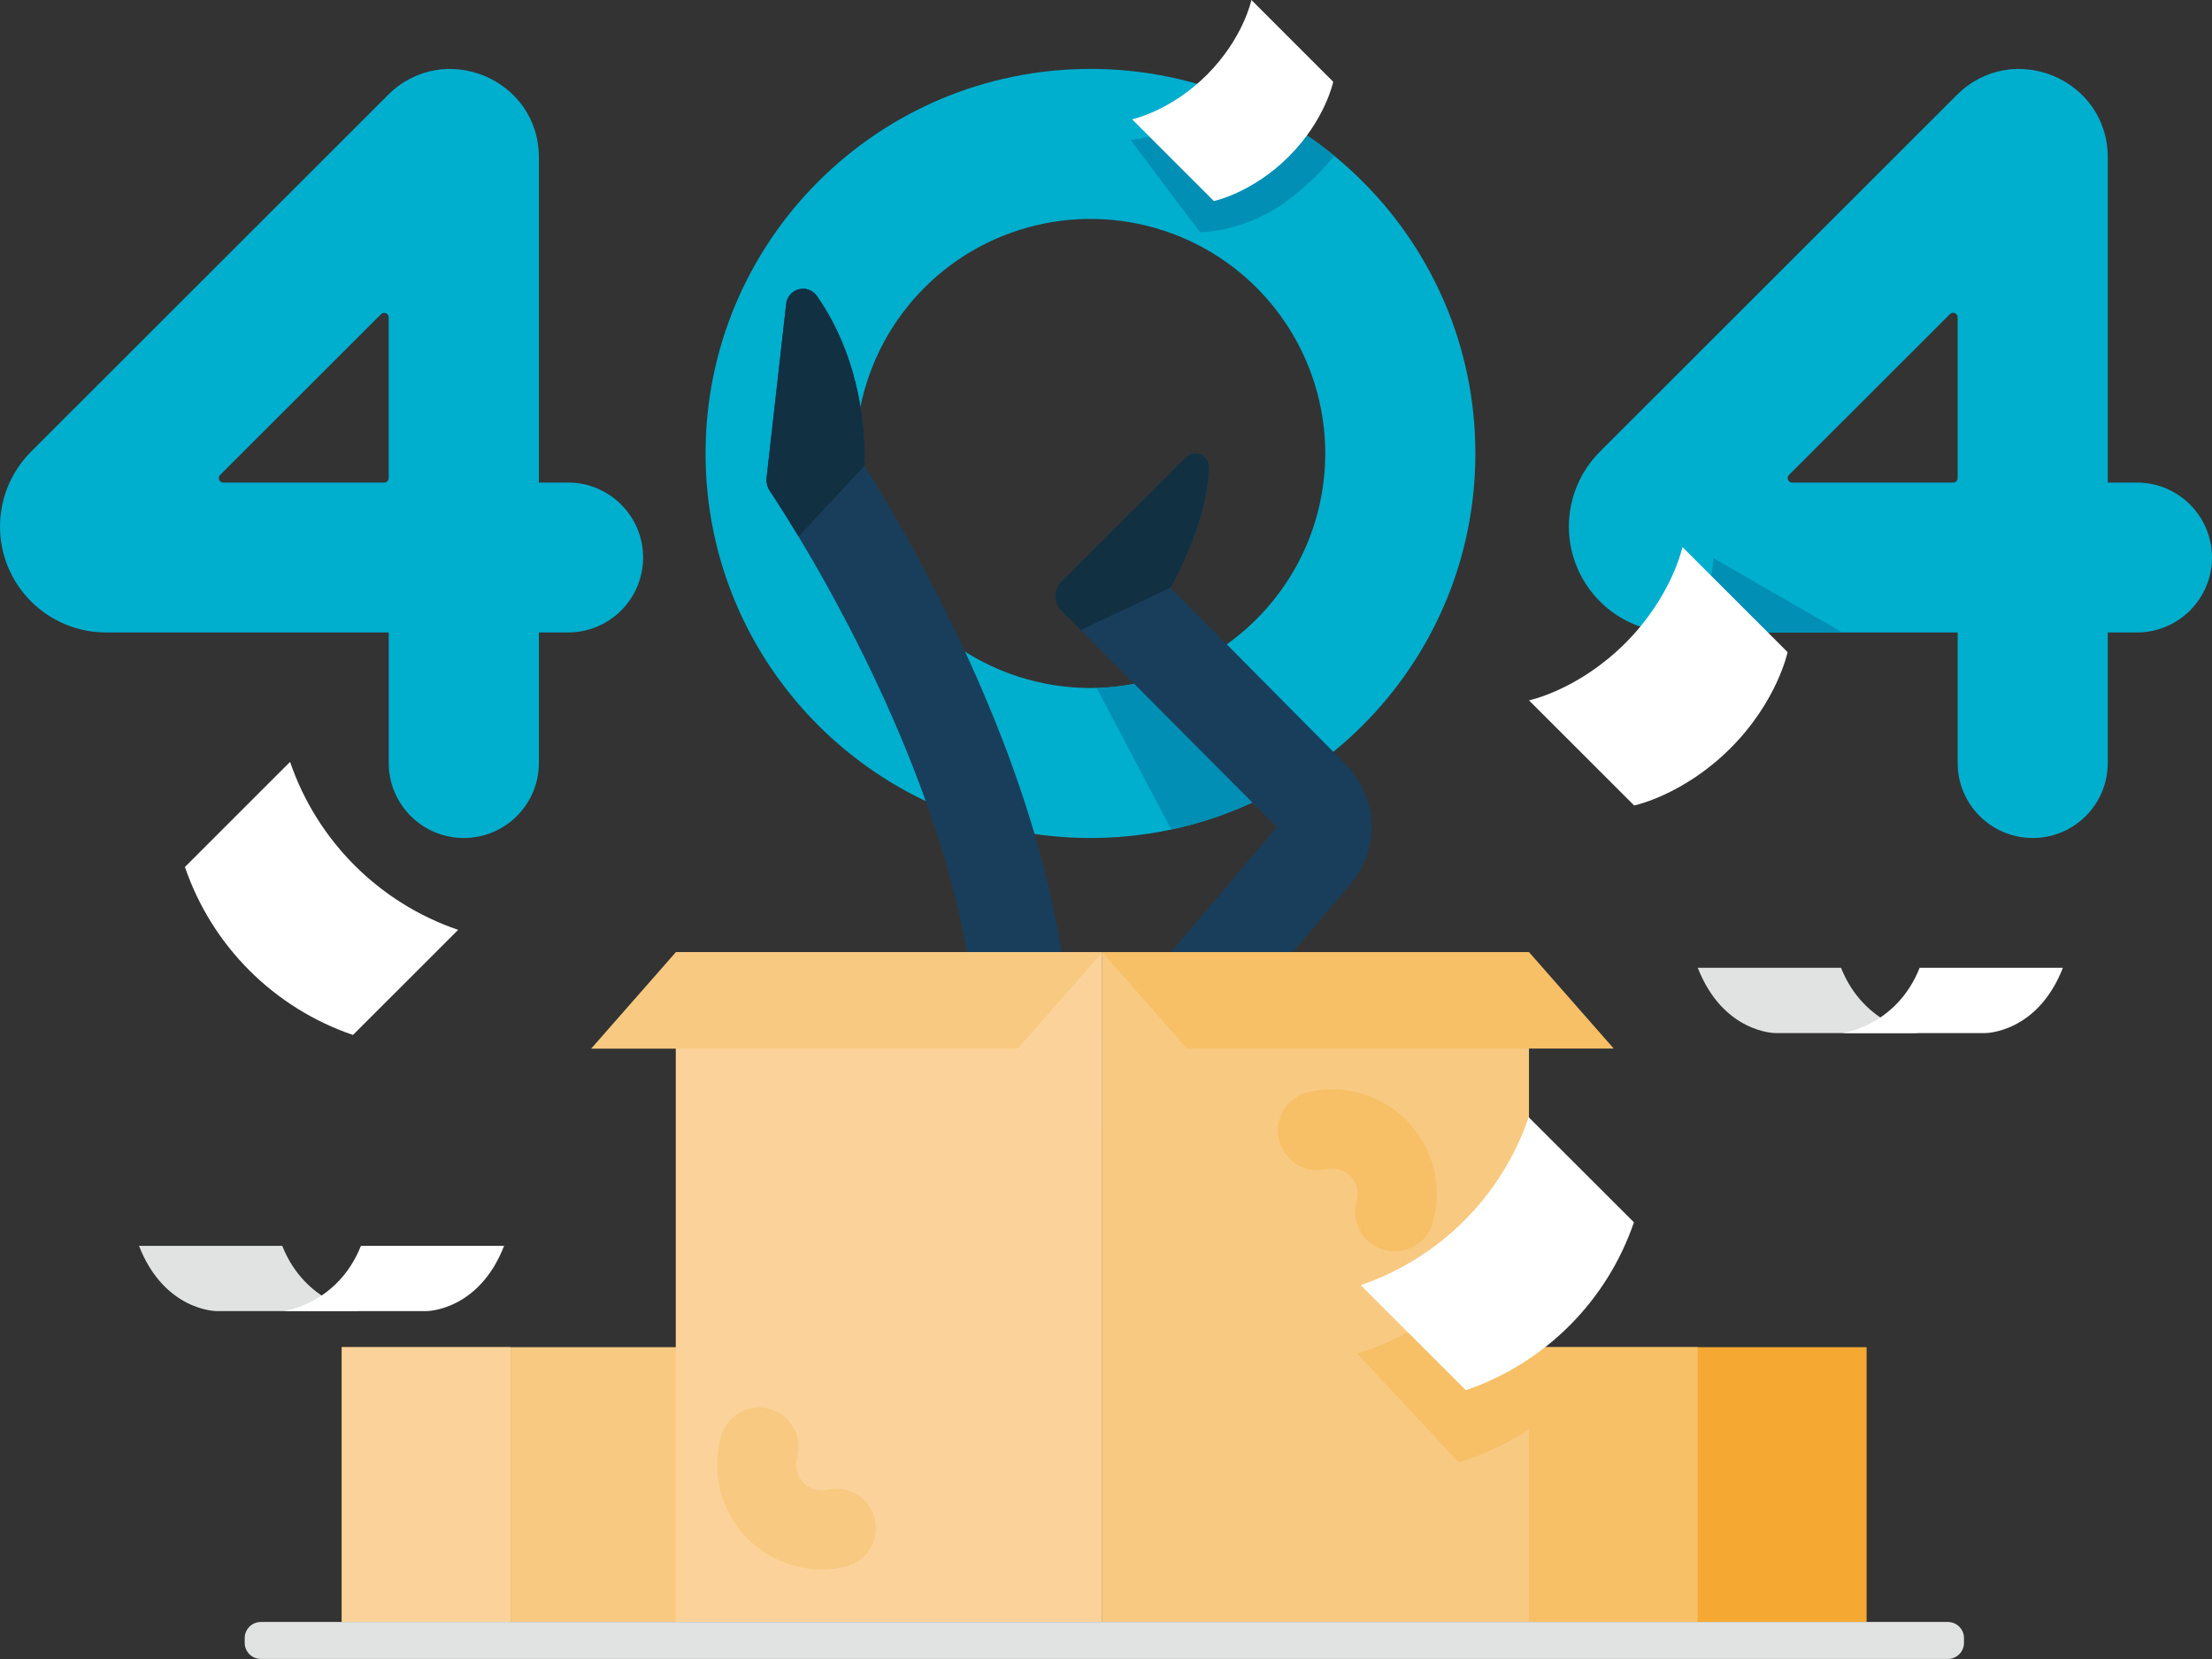 <svg width="280" height="210" viewBox="0 0 280 210" fill="none" xmlns="http://www.w3.org/2000/svg">
<rect x="0" y="0" width="280" height="210" fill="#333333" stroke="none"/>
<path fill-rule="evenodd" clip-rule="evenodd" d="M138.039 87.085C129.14 87.085 120.711 83.101 115.068 76.23C109.425 69.361 107.159 60.324 108.896 51.607C110.042 45.848 112.872 40.558 117.028 36.407C125.526 27.917 138.307 25.377 149.41 29.971C160.514 34.566 167.753 45.391 167.753 57.398C167.736 73.787 154.442 87.068 138.039 87.085H138.039ZM138.035 8.722C111.124 8.721 89.31 30.515 89.31 57.399C89.31 84.283 111.124 106.077 138.033 106.077C164.943 106.077 186.757 84.283 186.757 57.399C186.757 30.515 164.943 8.721 138.034 8.721L138.035 8.722Z" fill="#00AECE"/>
<path fill-rule="evenodd" clip-rule="evenodd" d="M149.734 84.7C146.28 86.181 142.575 86.99 138.817 87.083L148.26 105C153.67 103.847 158.842 101.776 163.552 98.878L149.734 84.7Z" fill="#028FB5"/>
<path fill-rule="evenodd" clip-rule="evenodd" d="M226.457 60.115L246.82 39.771C246.982 39.602 247.231 39.55 247.447 39.638C247.664 39.727 247.804 39.939 247.801 40.172V60.517C247.801 60.832 247.546 61.087 247.231 61.087H226.862C226.691 61.087 226.529 61.011 226.421 60.879C226.312 60.748 226.269 60.575 226.302 60.407C226.323 60.297 226.377 60.195 226.457 60.115H226.457ZM270.496 61.082H266.806V19.923C266.806 9.969 254.76 4.983 247.7 12.023L202.524 57.17C200.016 59.677 198.602 63.074 198.592 66.618C198.584 70.181 199.995 73.6 202.515 76.122C205.034 78.644 208.454 80.06 212.02 80.059H247.805V96.583C247.805 101.826 252.059 106.076 257.307 106.076C262.551 106.076 266.805 101.827 266.806 96.586V80.059H270.496C273.016 80.06 275.434 79.061 277.216 77.28C278.999 75.5 280 73.085 280 70.567C279.993 65.327 275.74 61.083 270.496 61.082H270.496ZM27.865 60.115L48.229 39.771C48.392 39.609 48.636 39.561 48.849 39.648C49.061 39.736 49.2 39.943 49.201 40.172V60.517C49.201 60.832 48.946 61.087 48.631 61.087H28.27C28.04 61.087 27.831 60.949 27.743 60.736C27.655 60.523 27.703 60.279 27.865 60.115ZM71.904 61.082H68.214V19.923C68.214 9.969 56.166 4.983 49.108 12.023L3.932 57.17C1.425 59.677 0.011 63.074 3.03022e-05 66.618C-0.008 70.181 1.404 73.6 3.923 76.122C6.442 78.643 9.862 80.06 13.428 80.059H49.205V96.583C49.205 101.825 53.459 106.076 58.708 106.076C61.229 106.078 63.647 105.078 65.43 103.297C67.213 101.517 68.214 99.102 68.214 96.583V80.059H71.904C74.424 80.06 76.842 79.061 78.624 77.28C80.407 75.5 81.409 73.085 81.409 70.567C81.402 65.327 77.148 61.083 71.904 61.082H71.904Z" fill="#00AECE"/>
<path fill-rule="evenodd" clip-rule="evenodd" d="M173.593 104.21C173.482 101.401 172.319 98.736 170.333 96.743L148.181 74.4C151.375 68.525 152.955 63.11 153.029 59.158C153.047 58.458 152.635 57.817 151.99 57.542C151.345 57.267 150.597 57.413 150.103 57.911L134.347 73.653C133.609 74.387 133.389 75.493 133.788 76.453C133.918 76.764 134.107 77.048 134.347 77.286L161.616 104.692L133.605 137.821L142.611 145.422L170.944 111.916C172.764 109.771 173.709 107.02 173.593 104.21L173.593 104.21Z" fill="#193E5B"/>
<path fill-rule="evenodd" clip-rule="evenodd" d="M136.804 79.743L148.175 74.396C151.368 68.523 152.947 63.109 153.021 59.158C153.039 58.458 152.628 57.817 151.983 57.542C151.338 57.267 150.59 57.413 150.096 57.911L134.346 73.65C133.609 74.383 133.389 75.489 133.788 76.449C133.917 76.76 134.107 77.043 134.346 77.282L136.804 79.743Z" fill="#113042"/>
<path fill-rule="evenodd" clip-rule="evenodd" d="M121.027 80.078C117.562 72.823 113.689 65.77 109.425 58.954C109.597 48.459 106.163 41.411 103.405 37.468C102.895 36.733 101.981 36.392 101.113 36.615C100.246 36.838 99.609 37.575 99.515 38.465L97.04 60.452C96.972 61.053 97.118 61.658 97.453 62.161C101.189 67.768 123.756 103.05 123.756 134.66H135.543C135.531 118.593 130.652 100.23 121.027 80.078L121.027 80.078Z" fill="#193E5B"/>
<path fill-rule="evenodd" clip-rule="evenodd" d="M109.437 58.947C109.608 48.455 106.171 41.409 103.411 37.468C102.9 36.733 101.985 36.392 101.117 36.615C100.249 36.838 99.611 37.575 99.518 38.465L97.04 60.445C96.972 61.045 97.118 61.65 97.454 62.154C98.13 63.167 99.423 65.158 101.085 67.915L109.437 58.947L109.437 58.947Z" fill="#113042"/>
<path fill-rule="evenodd" clip-rule="evenodd" d="M214.914 170.53H193.543V205.325H214.914V170.53Z" fill="#F7BF66"/>
<path fill-rule="evenodd" clip-rule="evenodd" d="M214.914 170.53H193.543V205.325H214.914V170.53Z" fill="#F7BF66"/>
<path fill-rule="evenodd" clip-rule="evenodd" d="M236.28 170.53H214.91V205.325H236.28V170.53Z" fill="#F5A932"/>
<path fill-rule="evenodd" clip-rule="evenodd" d="M64.635 170.53H43.265V205.325H64.635V170.53Z" fill="#F7BF66"/>
<path fill-rule="evenodd" clip-rule="evenodd" d="M64.635 170.53H43.265V205.325H64.635V170.53Z" fill="#FBD39A"/>
<path fill-rule="evenodd" clip-rule="evenodd" d="M86.002 170.53H64.631V205.325H86.002V170.53Z" fill="#F8C980"/>
<path fill-rule="evenodd" clip-rule="evenodd" d="M139.531 120.526H85.543V205.319H139.531V120.526Z" fill="#FBD39A"/>
<path fill-rule="evenodd" clip-rule="evenodd" d="M128.827 132.742H74.826L85.539 120.54H139.541L128.827 132.742ZM193.541 120.54H139.54V205.323H193.541V120.54Z" fill="#F8C980"/>
<path fill-rule="evenodd" clip-rule="evenodd" d="M150.259 132.726H204.269L193.551 120.526H139.54L150.259 132.726Z" fill="#F7BF66"/>
<path fill-rule="evenodd" clip-rule="evenodd" d="M246.563 205.314H33.018C31.89 205.314 30.976 206.225 30.976 207.349V207.957C30.976 209.082 31.89 209.993 33.018 209.993H246.563C247.69 209.993 248.604 209.082 248.604 207.957V207.349C248.604 206.225 247.69 205.314 246.563 205.314Z" fill="#E0E3E2"/>
<path fill-rule="evenodd" clip-rule="evenodd" d="M57.991 117.704C47.99 114.289 40.135 106.438 36.719 96.442L23.408 109.746C26.824 119.742 34.679 127.593 44.68 131.008L57.991 117.704Z" fill="white"/>
<path fill-rule="evenodd" clip-rule="evenodd" d="M193.541 151.561C192.745 153.493 190.179 159.015 185.198 163.653C181.353 167.163 176.785 169.789 171.816 171.346L184.647 185.105C187.794 184.129 190.788 182.717 193.541 180.908V151.561Z" fill="#F7BF66"/>
<path fill-rule="evenodd" clip-rule="evenodd" d="M193.504 141.418C190.091 151.411 182.237 159.262 172.235 162.675L185.55 175.975C190.486 174.29 194.969 171.499 198.657 167.815C202.345 164.131 205.139 159.651 206.825 154.72L193.504 141.418Z" fill="white"/>
<path fill-rule="evenodd" clip-rule="evenodd" d="M214.91 122.509C218.136 130.768 224.72 130.768 224.72 130.768H242.853C242.853 130.768 236.007 129.939 233.043 122.509H214.91Z" fill="#E0E3E2"/>
<path fill-rule="evenodd" clip-rule="evenodd" d="M261.124 122.509C257.901 130.768 251.316 130.768 251.316 130.768H233.186C233.186 130.768 240.032 129.939 242.993 122.509H261.124Z" fill="white"/>
<path fill-rule="evenodd" clip-rule="evenodd" d="M17.594 157.702C20.817 165.96 27.403 165.96 27.403 165.96H45.532C45.532 165.96 38.701 165.132 35.726 157.702H17.594Z" fill="#E0E3E2"/>
<path fill-rule="evenodd" clip-rule="evenodd" d="M63.812 157.702C60.587 165.96 54.007 165.96 54.007 165.96H35.883C35.883 165.96 42.725 165.132 45.688 157.702H63.812Z" fill="white"/>
<path fill-rule="evenodd" clip-rule="evenodd" d="M155.221 11.844C154.604 12.424 153.956 12.969 153.279 13.477C148.053 17.406 143.106 17.725 143.106 17.725L151.915 29.406C155.889 29.183 159.711 27.802 162.909 25.434C165.139 23.788 167.151 21.868 168.9 19.719C164.799 16.369 160.179 13.709 155.221 11.844Z" fill="#028FB5"/>
<path fill-rule="evenodd" clip-rule="evenodd" d="M158.406 -0.001C158.406 -0.001 157.399 4.844 152.774 9.469C148.148 14.094 143.3 15.102 143.3 15.102L153.655 25.45C153.655 25.45 158.503 24.444 163.131 19.822C167.76 15.199 168.763 10.352 168.763 10.352L158.406 -0.001Z" fill="white"/>
<path fill-rule="evenodd" clip-rule="evenodd" d="M216.896 70.652C216.611 75.118 214.614 77.686 214.614 77.686L214.785 80.073H233.246L216.896 70.652Z" fill="#028FB5"/>
<path fill-rule="evenodd" clip-rule="evenodd" d="M212.965 69.245C212.965 69.245 211.668 75.475 205.725 81.418C199.782 87.36 193.543 88.654 193.543 88.654L206.857 101.958C206.857 101.958 213.091 100.664 219.036 94.722C224.982 88.779 226.277 82.549 226.277 82.549L212.965 69.245Z" fill="white"/>
<path d="M105.869 193.445C103.025 194.104 100.043 193.21 98.033 191.094C96.023 188.978 95.285 185.957 96.092 183.154" stroke="#F8C980" stroke-width="10" stroke-linecap="round"/>
<path d="M166.765 143.112C169.609 142.452 172.59 143.345 174.601 145.459C176.612 147.572 177.352 150.59 176.546 153.392" stroke="#F7BF66" stroke-width="10" stroke-linecap="round" stroke-linejoin="round"/>
</svg>
